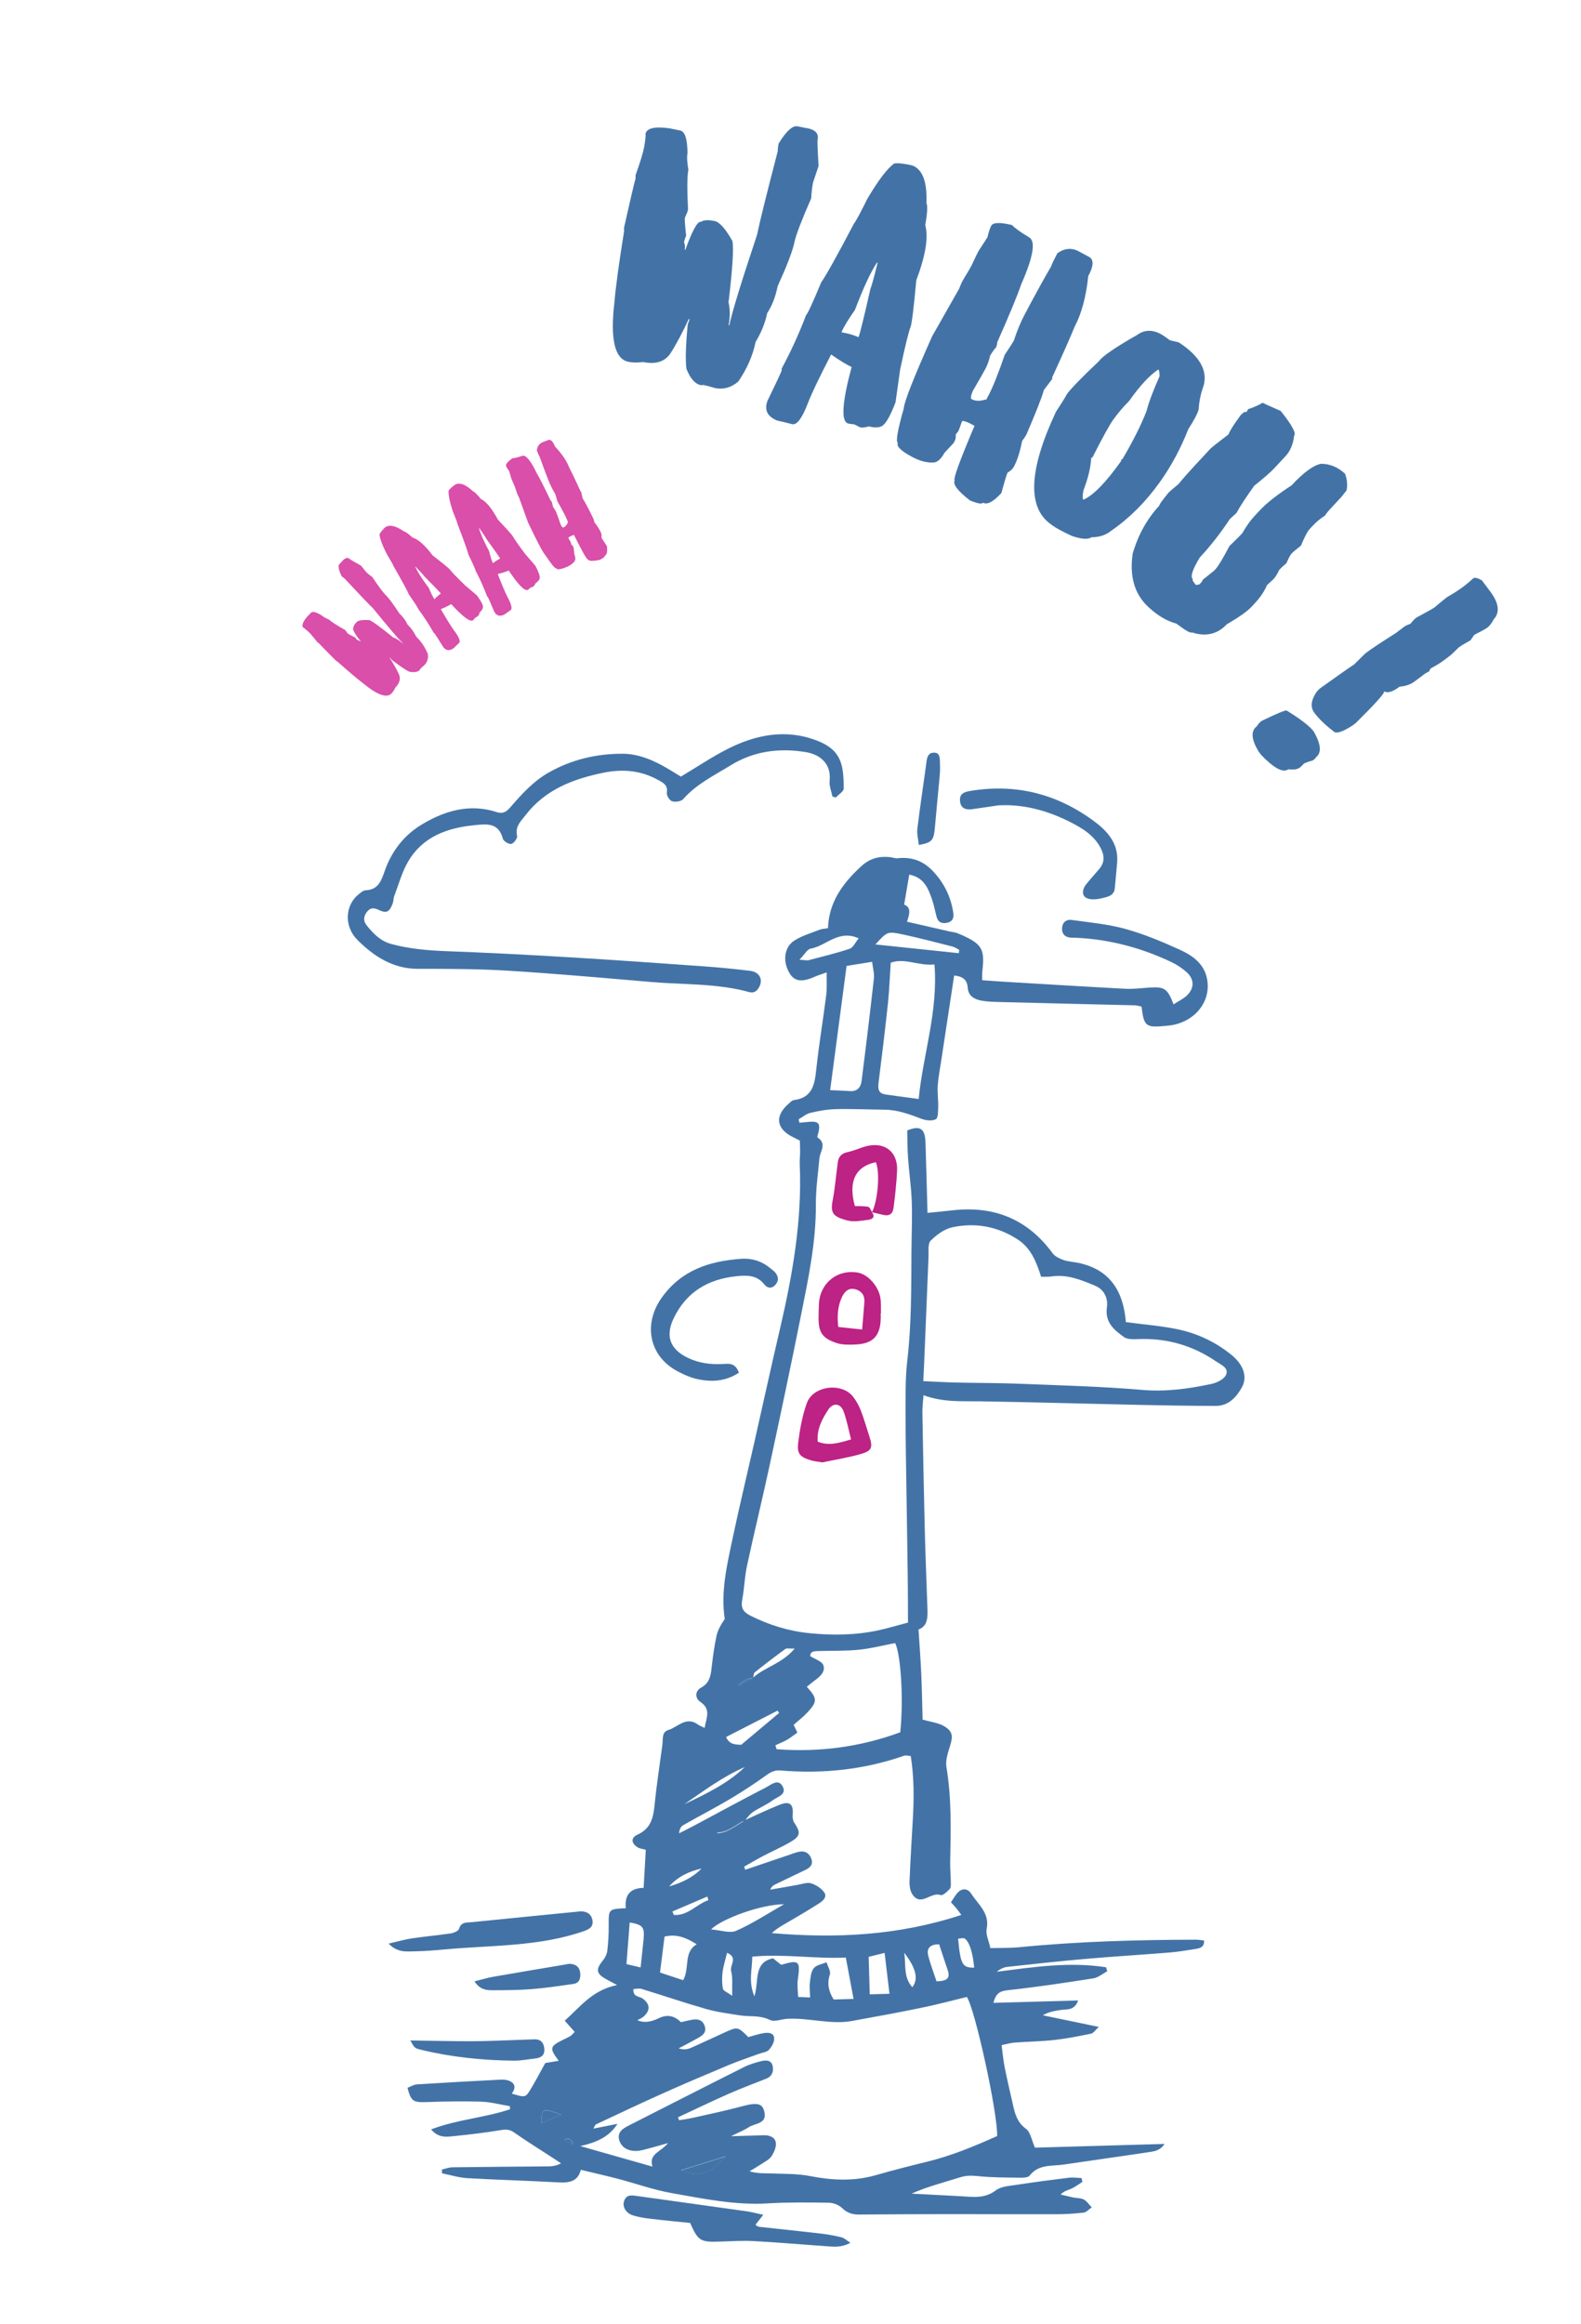 <svg width="324" height="476" viewBox="0 0 324 476" fill="none" xmlns="http://www.w3.org/2000/svg">
<g clip-path="url(#clip0_7660_249144)">
<path d="M165.429 26.25C167.097 26.592 167.814 27.355 167.559 28.569C167.49 28.912 167.558 30.702 167.754 33.971L167.716 34.112L166.624 37.363C166.413 38.367 166.313 39.436 166.242 40.617C164.251 45.177 163.091 48.2 162.802 49.626C162.433 51.438 161.271 54.426 159.363 58.635C158.916 60.823 158.219 62.641 157.225 64.134C156.802 66.189 156.005 68.12 154.853 70.026C154.282 72.81 153.117 75.505 151.303 78.142C149.846 79.407 148.241 79.828 146.537 79.488C145.273 79.114 144.52 78.924 144.199 78.861L143.609 78.889C142.46 78.652 141.452 77.542 140.672 75.538C140.444 73.822 140.52 70.8 140.937 66.46C140.954 66.395 141.041 66.115 141.245 65.657L141.296 65.379L141.155 65.341C139.911 68.027 138.672 70.387 137.388 72.397C136.248 74.085 134.386 74.682 131.812 74.155C130.583 74.304 129.576 74.278 128.781 74.112C125.964 73.532 125.025 69.469 125.914 61.933C126.178 58.729 126.859 53.795 127.932 47.136C127.834 47.11 127.841 46.867 127.939 46.415C129.164 40.974 129.907 37.723 130.242 36.601L130.249 35.88C131.169 33.318 131.75 31.41 132.006 30.15C132.298 28.363 132.373 27.474 132.275 27.448C132.52 26.232 134.195 25.853 137.292 26.298L139.379 26.729C140.384 26.94 140.868 28.48 140.893 31.389C140.744 32.119 140.802 33.253 141.074 34.759C140.812 36.041 140.794 38.764 141.001 42.863L140.912 43.282C140.865 43.456 140.671 43.917 140.346 44.611C140.292 44.853 140.376 46.065 140.609 48.283L140.3 49.086L140.187 49.639C140.385 50.076 140.423 50.588 140.315 51.118L140.457 51.156C141.889 47.204 142.929 45.28 143.658 45.429C144.197 45.072 145.091 44.997 146.305 45.252L146.724 45.341C147.754 45.803 148.848 47.157 150.097 49.368C150.378 50.843 150.133 54.844 149.37 61.389L149.281 61.808C149.645 63.409 149.64 64.992 149.316 66.595L149.457 66.633C149.968 64.16 151.853 57.951 155.149 48.088C155.699 45.38 157.12 39.688 159.383 30.982C159.404 30.335 159.476 29.807 159.556 29.42C161.132 26.847 162.43 25.656 163.467 25.876L165.412 26.269L165.429 26.25Z" fill="#4373A6"/>
<path d="M189.877 41.624C190.116 42.212 190.044 43.697 189.618 46.112C190.3 48.614 189.671 52.396 187.782 57.403C187.26 63.091 186.862 66.271 186.622 66.906C186.191 68.038 185.462 70.978 184.458 75.767L183.539 82.328L183.501 82.469C182.468 85.152 181.584 86.71 180.816 87.227C180.14 87.617 179.211 87.648 178.083 87.334C177.235 87.585 176.601 87.648 176.166 87.485L175.092 86.929C174.399 86.86 173.961 86.801 173.727 86.715C172.33 86.189 172.602 82.346 174.522 75.179C173.46 74.662 172.041 73.827 170.327 72.61C167.922 77.28 166.354 80.52 165.646 82.382C164.374 85.736 163.237 87.237 162.211 86.846C160.621 86.432 159.756 86.223 159.58 86.269L159.618 86.128C159.531 86.105 159.482 86.115 159.445 86.21C157.285 85.398 156.56 84.015 157.286 82.088C158.98 78.591 159.943 76.564 160.161 75.97C160.187 75.872 160.225 75.731 160.176 75.52C162.07 72.018 163.757 68.332 165.229 64.449C165.397 64.517 166.417 62.32 168.295 57.834C169.271 56.453 171.51 52.449 175.005 45.798C175.427 45.27 176.337 43.567 177.779 40.667C179.977 36.943 181.792 34.562 183.219 33.499C183.956 33.359 185.194 33.481 186.94 33.879C189.068 34.682 190.035 37.249 189.855 41.618L189.877 41.624ZM179.704 53.794C178.356 55.868 176.873 59.096 175.21 63.475C173.719 65.605 172.811 67.122 172.457 68.052L172.599 68.09C173.489 68.247 174.289 68.438 174.956 68.687L175.952 69.059L175.978 68.961C176.238 68.296 177.043 65.074 178.345 59.303C178.679 58.402 179.18 56.578 179.843 53.842L179.702 53.804L179.704 53.794Z" fill="#4373A6"/>
<path d="M223.189 52.624C224.187 53.16 224.141 54.465 223.021 56.554C222.576 60.782 221.653 64.229 220.268 66.83C219.197 69.434 217.636 72.955 215.59 77.372C215.682 77.42 215.664 77.532 215.588 77.686L213.942 79.868C213.401 81.716 212.187 84.724 210.387 88.915L210.32 89.037C210.134 89.384 209.85 89.832 209.457 90.344C209.034 92.574 208.47 94.288 207.788 95.573C207.534 96.041 207.106 96.463 206.478 96.807C206.331 97.094 205.904 98.472 205.223 100.97C203.57 102.788 202.333 103.448 201.426 102.96C201.24 103.306 200.36 103.152 198.774 102.506C196.275 100.566 195.23 99.202 195.65 98.417C195.274 98.211 196.637 94.474 199.711 87.22L198.834 86.752C197.845 86.266 197.277 86.125 197.132 86.319C196.767 87.376 196.529 88.046 196.382 88.333C196.056 88.724 195.888 88.958 195.86 89.021C195.889 89.564 195.839 89.971 195.701 90.225L195.438 90.726L193.539 92.769C192.836 94.085 192.042 94.746 191.192 94.74C189.872 94.794 188.473 94.407 186.973 93.609L186.851 93.542C184.6 92.332 183.651 91.39 184.004 90.727C183.536 90.474 183.944 88.124 185.213 83.65C185.298 82.286 187.243 77.376 191.021 68.889L196.559 59.137C196.848 58.364 197.101 57.814 197.306 57.438C198.255 55.897 198.852 54.845 199.106 54.377C199.834 52.788 200.317 51.811 200.523 51.435C201.63 49.738 202.261 48.777 202.377 48.563C202.61 47.518 202.866 46.736 203.139 46.238C203.512 45.545 204.943 45.509 207.396 46.097C207.954 46.712 209.12 47.538 210.885 48.605C212.293 49.355 211.777 52.585 209.29 58.213C208.545 60.426 206.894 64.412 204.328 70.205C204.42 70.253 204.336 70.569 204.104 71.217C203.964 71.261 203.55 71.803 202.913 72.833C202.68 73.878 202.365 74.749 202.012 75.412C201.631 76.138 200.764 77.677 199.344 80.106C198.949 81.06 198.887 81.638 199.112 81.757C199.897 82.177 200.847 82.198 201.97 81.835L202.092 81.902L202.56 81.025C203.419 79.426 204.537 76.648 205.906 72.668C206.946 71.093 207.574 70.142 207.76 69.796C208.465 67.642 209.221 65.864 210 64.394L211.266 62.017C212.456 59.795 213.822 57.306 215.406 54.572C215.615 53.963 216.054 53.067 216.688 51.873C218.131 50.838 219.614 50.699 221.08 51.488L223.21 52.63L223.189 52.624Z" fill="#4373A6"/>
<path d="M242.384 70.682C246.334 73.512 247.685 76.519 246.43 79.68C246.02 80.864 245.744 82.282 245.626 83.987C245.369 84.769 244.706 86.071 243.528 87.9C241.968 91.853 240.028 95.482 237.698 98.739C234.829 102.749 231.567 106.048 227.845 108.629C226.68 109.587 225.309 110.047 223.704 110.036C222.999 110.535 221.657 110.455 219.691 109.789C217.824 108.927 216.53 108.231 215.777 107.691L215.318 107.358C210.496 103.91 210.825 96.247 216.379 84.39C217.574 82.542 218.34 81.337 218.622 80.76C219.405 79.665 221.601 77.386 225.223 73.962C225.966 72.926 228.591 71.135 233.074 68.583C234.777 67.361 236.686 67.5 238.732 68.957L239.768 69.701C240.932 69.966 241.569 70.114 241.688 70.192L242.381 70.693L242.384 70.682ZM231.455 82.066C230.21 83.317 229.104 84.618 228.134 85.978C227.409 86.984 226.018 89.479 223.99 93.481L223.822 93.716C223.764 93.805 223.714 93.815 223.628 93.745C223.529 95.724 222.998 97.924 222.078 100.312C221.843 101.321 221.794 101.984 222.009 102.356C224.005 101.516 226.589 98.874 229.744 94.452L229.793 94.138C229.852 94.049 229.901 94.039 229.988 94.109C232.211 90.334 233.848 87.055 234.955 84.228C235.397 82.446 236.297 80.088 237.631 77.066C237.64 76.38 237.574 75.931 237.398 75.674C235.695 76.768 233.707 78.881 231.444 82.063L231.455 82.066Z" fill="#4373A6"/>
<path d="M262.514 84.246C264.774 87.078 265.688 88.756 265.202 89.267C265.012 90.976 264.436 92.383 263.441 93.445L261.119 95.935C260.415 96.691 259.057 97.888 257.028 99.501C255.324 101.9 254.114 103.72 253.406 105.058C253.386 105.087 252.92 105.522 252.044 106.313C250.091 109.251 248.054 111.852 245.896 114.164C244.374 116.624 243.901 118.129 244.452 118.638C244.305 118.797 244.525 119.193 245.102 119.826L245.8 119.698L246.092 119.392C246.306 119.158 246.424 118.98 246.468 118.77L248.816 116.882L249.108 116.575C249.684 115.949 250.633 114.362 251.948 111.847C253.311 110.545 254.158 109.688 254.57 109.239C255.423 107.754 256.259 106.591 257.06 105.734L258.125 104.585C259.549 103.055 261.721 101.341 264.67 99.428C267.14 96.779 269.144 95.3 270.742 94.994C272.579 95.008 274.212 95.702 275.64 97.029C276.079 98.172 276.169 99.315 275.962 100.437L274.901 101.784L272.479 104.387C272.215 104.678 271.872 105.087 271.519 105.622C270.58 106.209 269.708 106.943 268.887 107.83L268.311 108.457C267.95 108.85 267.383 109.922 266.618 111.733L266.52 111.835C265.668 112.493 265.026 113.02 264.664 113.412C264.45 113.646 264.093 114.285 263.629 115.361C262.998 115.891 262.532 116.326 262.17 116.718C261.818 117.51 261.394 118.177 260.936 118.672L259.671 119.825C259.12 121.099 258.299 122.336 257.186 123.53L256.513 124.259C255.615 125.219 253.932 126.411 251.422 127.86C249.509 129.911 247.096 130.477 244.25 129.528C244.036 129.762 242.981 129.176 241.072 127.732C239.122 127.221 237.224 126.084 235.328 124.328C232.492 121.692 231.442 118.042 232.129 113.389C233.245 109.528 235.089 106.257 237.598 103.549C237.496 103.452 238.097 102.599 239.419 100.972C239.73 100.636 240.44 100.033 241.47 99.19C242.674 97.741 243.787 96.501 244.755 95.455L248.045 91.919C248.31 91.629 249.56 90.659 251.76 88.975C251.964 88.342 252.795 87.026 254.228 85.068L254.326 84.966C254.815 84.444 255.179 84.262 255.414 84.43L255.79 83.808C256.979 83.415 257.969 82.981 258.753 82.492C258.829 82.559 260.053 83.12 262.431 84.165L262.533 84.263L262.514 84.246Z" fill="#4373A6"/>
<path d="M269.654 155.123C269.712 155.209 269.507 155.41 269.056 155.744C267.966 156.07 267.381 156.297 267.237 156.399C266.757 156.888 266.504 157.135 266.418 157.193C265.879 157.597 265.08 157.709 264.033 157.568C262.982 158.359 261.117 157.404 258.465 154.643L257.872 153.854C256.423 151.391 256.303 149.704 257.587 148.743C257.823 148.34 258.129 147.979 258.553 147.661C261.845 146.073 263.564 145.356 263.719 145.561C266.611 147.338 268.431 148.77 269.205 149.793C270.729 152.416 270.887 154.218 269.665 155.126L269.654 155.123ZM305.407 121.171C307.178 123.522 307.411 125.437 306.122 126.852C305.68 127.677 305.242 128.224 304.877 128.5L304.761 128.585C304.453 128.818 303.566 129.302 302.123 130.034L301.358 131.147C300.234 131.778 299.403 132.266 298.922 132.627C298.119 133.449 297.475 134.069 296.936 134.472L295.799 135.322C295.144 135.81 294.283 136.326 293.247 136.887C292.982 137.178 292.897 137.365 292.967 137.453L292.09 137.941L289.93 139.565C289.111 140.185 288.095 140.542 286.831 140.646C285.415 141.712 284.353 142.022 283.647 141.611C283.864 141.891 281.932 144.054 277.855 148.09L277.17 148.605C275.024 150 273.702 150.368 273.256 149.771C271.581 148.495 270.267 147.222 269.333 145.969C268.499 144.86 268.655 143.41 269.842 141.677L270.439 141.056C273.822 138.652 276.188 136.955 277.53 136.079L279.769 133.859C281.041 132.894 283.124 131.517 286.041 129.677L287.853 128.309C288.055 128.165 288.451 127.991 289.047 127.766C289.485 127.219 289.866 126.797 290.245 126.514C292.491 125.309 293.74 124.606 293.992 124.406C295.319 123.281 296.18 122.591 296.517 122.332C297.872 121.541 298.923 120.879 299.637 120.347L300.206 119.917C300.63 119.599 301.231 119.096 301.944 118.436C302.25 118.25 302.843 118.386 303.7 118.884L305.399 121.157L305.407 121.171Z" fill="#4373A6"/>
<path d="M70.241 114.811C70.81 114.222 71.305 114.128 71.732 114.545C71.853 114.661 72.598 115.095 73.977 115.858L74.025 115.91L75.063 117.192C75.417 117.537 75.825 117.853 76.287 118.187C77.625 120.172 78.554 121.423 79.059 121.908C79.7 122.525 80.614 123.768 81.832 125.629C82.605 126.375 83.164 127.127 83.514 127.916C84.24 128.617 84.819 129.439 85.296 130.399C86.279 131.349 87.074 132.517 87.677 133.934C87.815 134.853 87.572 135.613 86.995 136.218C86.517 136.635 86.245 136.891 86.137 137.006L85.996 137.253C85.603 137.658 84.893 137.782 83.877 137.582C83.122 137.231 81.913 136.421 80.258 135.132C80.236 135.108 80.144 135.001 80.011 134.8L79.912 134.708L79.86 134.755C80.63 135.953 81.269 137.065 81.754 138.106C82.146 139.004 81.908 139.914 81.03 140.824C80.774 141.362 80.504 141.764 80.231 142.044C79.269 143.039 77.376 142.372 74.544 140.068C73.311 139.134 71.482 137.585 69.054 135.431C69.018 135.464 68.921 135.399 68.762 135.242C66.868 133.341 65.739 132.201 65.37 131.775L65.079 131.587C64.275 130.552 63.65 129.824 63.204 129.395C62.554 128.816 62.212 128.556 62.176 128.589C61.745 128.176 62.023 127.398 63.003 126.254L63.716 125.517C64.061 125.164 64.812 125.364 66 126.104C66.258 126.353 66.733 126.622 67.415 126.9C67.869 127.337 68.97 128.047 70.689 129.02L70.836 129.164C70.894 129.228 71.032 129.426 71.23 129.737C71.314 129.821 71.828 130.1 72.789 130.577L73.036 130.91L73.231 131.098C73.46 131.131 73.677 131.247 73.865 131.428L73.917 131.38C72.681 129.779 72.168 128.86 72.416 128.602C72.41 128.291 72.61 127.909 73.027 127.482L73.171 127.334C73.625 127.035 74.457 126.94 75.677 127.003C76.349 127.269 77.911 128.401 80.373 130.398L80.52 130.543C81.264 130.808 81.906 131.218 82.474 131.764L82.526 131.716C81.653 130.87 79.617 128.503 76.46 124.62C75.502 123.698 73.556 121.653 70.603 118.488C70.346 118.313 70.15 118.147 70.014 118.015C69.375 116.711 69.226 115.877 69.582 115.512L70.244 114.823L70.241 114.811Z" fill="#D94FAA"/>
<path d="M82.791 108.846C83.092 108.901 83.677 109.313 84.548 110.108C85.74 110.477 87.115 111.708 88.661 113.767C90.837 115.446 92.027 116.428 92.223 116.689C92.571 117.156 93.577 118.211 95.264 119.854L97.692 121.919L97.74 121.971C98.563 123.083 98.968 123.844 98.98 124.289C98.964 124.664 98.737 125.05 98.319 125.427C98.202 125.836 98.064 126.11 97.885 126.244L97.382 126.538C97.176 126.801 97.038 126.964 96.944 127.037C96.369 127.469 94.878 126.367 92.462 123.738C91.978 124.036 91.273 124.398 90.337 124.78C91.613 126.962 92.525 128.434 93.099 129.202C94.133 130.584 94.45 131.433 94.027 131.749C93.448 132.288 93.14 132.585 93.114 132.669L93.066 132.617C93.034 132.646 93.025 132.669 93.054 132.708C92.167 133.376 91.419 133.314 90.823 132.522C89.84 130.932 89.265 130.018 89.079 129.776C89.046 129.741 88.999 129.689 88.9 129.654C87.966 127.981 86.904 126.345 85.706 124.746C85.778 124.695 85.148 123.714 83.81 121.794C83.501 121.041 82.451 119.099 80.651 115.964C80.545 115.656 80.089 114.847 79.282 113.514C78.337 111.66 77.838 110.309 77.774 109.455C77.907 109.119 78.276 108.648 78.888 108.041C79.763 107.384 81.055 107.653 82.784 108.853L82.791 108.846ZM85.112 116.117C85.606 117.2 86.535 118.635 87.885 120.44C88.366 121.595 88.748 122.355 89.035 122.739L89.087 122.691C89.38 122.37 89.664 122.095 89.937 121.888L90.345 121.579L90.312 121.543C90.109 121.266 89.007 120.108 86.999 118.091C86.719 117.722 86.108 117.049 85.167 116.073L85.115 116.121L85.112 116.117Z" fill="#D94FAA"/>
<path d="M96.984 100.669C97.272 100.77 97.787 101.266 98.526 102.186C99.647 102.733 100.817 104.161 102.029 106.432C103.922 108.425 104.947 109.578 105.101 109.866C105.373 110.381 106.206 111.577 107.621 113.46L109.704 115.873L109.743 115.931C110.386 117.156 110.669 117.97 110.613 118.412C110.54 118.78 110.256 119.126 109.785 119.435C109.607 119.822 109.428 120.071 109.232 120.177L108.689 120.389C108.445 120.618 108.284 120.758 108.179 120.815C107.546 121.154 106.241 119.837 104.257 116.869C103.733 117.089 102.98 117.338 101.996 117.572C102.924 119.924 103.599 121.518 104.048 122.365C104.858 123.889 105.041 124.777 104.574 125.024C103.92 125.468 103.57 125.715 103.531 125.793L103.492 125.735C103.456 125.759 103.444 125.78 103.466 125.823C102.488 126.348 101.757 126.171 101.29 125.297C100.562 123.575 100.134 122.584 99.988 122.317C99.961 122.276 99.922 122.218 99.83 122.168C99.163 120.372 98.365 118.593 97.426 116.828C97.504 116.789 97.033 115.723 96.005 113.621C95.815 112.829 95.076 110.749 93.777 107.375C93.72 107.055 93.393 106.185 92.8 104.744C92.15 102.767 91.864 101.355 91.932 100.502C92.115 100.191 92.552 99.781 93.25 99.276C94.215 98.76 95.451 99.225 96.975 100.675L96.984 100.669ZM98.161 108.21C98.484 109.356 99.182 110.917 100.24 112.908C100.537 114.123 100.798 114.932 101.023 115.356L101.081 115.316C101.421 115.044 101.743 114.815 102.045 114.653L102.495 114.41L102.468 114.369C102.31 114.065 101.399 112.751 99.724 110.45C99.504 110.043 99.003 109.284 98.223 108.176L98.164 108.215L98.161 108.21Z" fill="#D94FAA"/>
<path d="M112.331 90.141C112.839 89.944 113.301 90.369 113.714 91.432C115.119 92.919 116.09 94.336 116.606 95.656C117.222 96.863 118.02 98.536 118.993 100.667C119.04 100.648 119.075 100.69 119.107 100.766L119.389 102.05C119.895 102.827 120.613 104.212 121.582 106.182L121.605 106.245C121.673 106.422 121.748 106.666 121.812 106.97C122.494 107.822 122.944 108.565 123.2 109.217C123.292 109.456 123.312 109.745 123.241 110.082C123.3 110.226 123.669 110.813 124.369 111.844C124.515 113.017 124.369 113.676 123.907 113.854C123.975 114.031 123.643 114.304 122.91 114.681C121.419 114.987 120.593 114.941 120.438 114.542C120.245 114.615 119.306 112.947 117.619 109.552L117.173 109.726C116.686 109.935 116.457 110.099 116.482 110.213C116.754 110.676 116.924 110.973 116.983 111.117C117.024 111.358 117.057 111.493 117.071 111.523C117.279 111.683 117.411 111.828 117.461 111.958L117.562 112.211L117.713 113.545C117.974 114.214 117.967 114.711 117.699 115.019C117.305 115.519 116.726 115.909 115.964 116.207L115.902 116.23C114.755 116.674 114.114 116.726 113.982 116.389C113.742 116.481 113.012 115.596 111.774 113.732C111.303 113.273 110.118 111.025 108.2 106.987L106.371 101.91C106.179 101.562 106.057 101.298 105.984 101.105C105.719 100.275 105.521 99.728 105.429 99.489C105.077 98.725 104.871 98.242 104.798 98.049C104.525 97.114 104.371 96.582 104.33 96.473C104.021 96.061 103.815 95.722 103.719 95.466C103.582 95.113 104.018 94.579 105 93.867C105.4 93.856 106.067 93.688 107.009 93.377C107.724 93.098 108.743 94.298 110.02 96.969C110.596 97.934 111.535 99.786 112.848 102.537C112.894 102.519 112.983 102.648 113.148 102.936C113.12 103.001 113.188 103.322 113.365 103.877C113.674 104.289 113.893 104.677 114.025 105.014C114.171 105.38 114.462 106.179 114.905 107.458C115.13 107.902 115.321 108.105 115.435 108.06C115.834 107.905 116.14 107.565 116.359 107.041L116.421 107.017L116.248 106.572C115.932 105.757 115.267 104.479 114.242 102.732C113.992 101.859 113.841 101.332 113.773 101.155C113.207 100.223 112.794 99.39 112.501 98.645L112.029 97.438C111.59 96.308 111.108 95.029 110.605 93.594C110.448 93.327 110.258 92.886 110.021 92.281C110.094 91.429 110.508 90.844 111.255 90.555L112.34 90.135L112.331 90.141Z" fill="#D94FAA"/>
<path d="M204.618 164.959C202.846 165.225 201.075 165.492 199.296 165.74C197.766 165.956 196.893 165.446 196.75 164.18C196.58 162.683 197.404 162.244 198.791 162.017C208.065 160.453 216.463 162.563 223.99 168.041C226.844 170.122 229.285 172.687 228.935 176.704C228.782 178.456 228.636 180.225 228.453 181.979C228.299 183.51 226.927 183.7 225.893 183.965C224.846 184.226 223.471 184.385 222.613 183.911C221.609 183.363 221.831 182.066 222.588 181.129C223.456 180.061 224.378 179.043 225.266 177.997C226.462 176.587 226.349 175.171 225.503 173.596C224.181 171.109 221.874 169.688 219.575 168.506C214.926 166.121 209.963 164.673 204.618 164.959Z" fill="#4373A6"/>
<path d="M188.298 173.06C188.185 171.939 187.864 170.823 187.995 169.755C188.557 165.13 189.269 160.536 189.887 155.918C190.018 154.998 190.276 154.202 191.336 154.168C192.549 154.12 192.588 155.094 192.622 155.933C192.658 156.876 192.672 157.84 192.587 158.793C192.278 162.266 191.913 165.731 191.621 169.197C191.373 172.149 191.094 172.553 188.306 173.077L188.298 173.06Z" fill="#4373A6"/>
<path d="M152.474 372.898C154.895 371.815 157.268 370.668 159.722 369.686C161.849 368.825 162.638 369.508 162.447 371.76C162.404 372.274 162.489 372.912 162.764 373.331C164.126 375.348 164.065 376.09 161.957 377.313C160.135 378.37 158.174 379.224 156.309 380.205C155.021 380.885 153.764 381.636 152.491 382.352C152.57 382.561 152.649 382.769 152.728 382.977C155.625 381.995 158.509 381.008 161.401 380.039C162.201 379.768 162.978 379.445 163.794 379.284C164.991 379.053 165.859 379.576 166.277 380.745C166.682 381.909 166.012 382.555 165.084 382.996C162.996 384.021 160.885 384.992 158.796 386.016C158.43 386.194 158.108 386.449 157.834 387.062C159.687 386.739 161.544 386.404 163.397 386.082C164.33 385.923 165.364 385.51 166.208 385.758C167.21 386.055 168.288 386.75 168.887 387.578C169.602 388.556 168.609 389.383 167.834 389.885C165.7 391.245 163.51 392.524 161.321 393.802C160.261 394.426 159.161 395.005 158.179 395.954C171.286 397.083 184.16 396.468 197.005 392.231C196.595 391.67 196.335 391.286 196.035 390.93C195.706 390.534 195.355 390.158 194.882 389.645C195.319 388.994 195.671 388.368 196.123 387.826C197.106 386.656 198.318 386.756 199.054 387.904C200.462 390.102 202.858 391.853 202.203 395.085C201.973 396.216 202.643 397.53 202.96 399.027C205.001 398.971 206.983 399.025 208.928 398.842C220.955 397.654 233.018 397.335 245.1 397.303C245.616 397.303 246.147 397.411 246.742 397.472C246.853 398.857 245.857 399.064 244.959 399.208C243.178 399.499 241.396 399.791 239.615 399.936C233.916 400.405 228.2 400.734 222.504 401.234C217.131 401.7 211.768 402.289 206.405 402.877C205.65 402.959 204.939 403.339 204.266 403.881C211.759 402.904 219.19 401.784 226.667 402.953C226.751 403.222 226.83 403.504 226.914 403.774C225.961 404.278 225.057 405.067 224.051 405.226C218.218 406.143 212.358 407.019 206.489 407.656C204.796 407.836 204.052 408.409 203.586 410.242C209.397 410.083 214.991 409.912 220.949 409.752C220.194 411.868 218.689 411.504 217.451 411.688C216.214 411.873 214.976 412.057 213.698 412.786C217.357 413.552 221.02 414.305 225.185 415.17C224.42 415.867 224.07 416.45 223.618 416.55C221.13 417.061 218.647 417.559 216.133 417.839C213.401 418.15 210.638 418.169 207.885 418.383C207.08 418.445 206.289 418.69 205.263 418.899C205.483 420.564 205.607 422.028 205.893 423.454C206.439 426.148 207.065 428.83 207.678 431.506C208.084 433.259 208.591 434.833 210.26 436.043C211.183 436.721 211.414 438.36 212.097 439.9C220.535 439.654 229.429 439.413 238.646 439.138C237.702 440.618 236.372 440.663 235.221 440.852C229.465 441.726 223.7 442.508 217.949 443.369C215.522 443.727 212.84 443.247 211.007 445.626C210.707 446.008 209.815 446.065 209.2 446.056C206.241 446.011 203.283 446.04 200.344 445.723C199.042 445.587 197.949 445.593 196.699 445.994C193.426 447.032 190.074 447.862 186.812 449.318C190.132 449.492 193.452 449.666 196.772 449.84C199.283 449.972 201.742 450.422 204.086 448.644C205.165 447.822 206.879 447.739 208.34 447.511C211.906 446.958 215.474 446.509 219.042 446.06C219.894 445.957 220.766 446.098 221.64 446.123C221.699 446.382 221.77 446.646 221.829 446.905C221.082 447.374 220.374 447.932 219.581 448.294C218.877 448.617 218.094 448.733 217.361 449.501C218.225 449.698 219.092 449.926 219.949 450.106C220.668 450.26 221.505 450.195 222.11 450.525C222.753 450.87 223.207 451.582 223.738 452.133C223.174 452.512 222.644 453.141 222.042 453.21C220.156 453.431 218.242 453.537 216.338 453.544C209.243 453.56 202.157 453.52 195.055 453.518C188.702 453.52 182.353 453.553 175.998 453.598C174.666 453.613 173.611 453.266 172.588 452.283C171.919 451.633 170.782 451.194 169.829 451.183C165.714 451.119 161.581 451.063 157.473 451.311C150.715 451.741 144.178 450.358 137.624 449.204C133.907 448.547 130.301 447.242 126.632 446.28C124.189 445.645 121.715 445.086 119.025 444.441C118.45 446.806 116.679 447.146 114.475 447.019C108.234 446.667 101.991 446.507 95.769 446.148C94.027 446.043 92.311 445.506 90.579 445.155C90.577 444.903 90.561 444.646 90.564 444.382C91.275 444.224 91.994 443.935 92.706 443.924C99.167 443.833 105.621 443.798 112.085 443.737C113 443.733 113.918 443.687 114.974 443.106C114.428 442.74 113.893 442.38 113.341 442.027C110.696 440.309 108.013 438.65 105.421 436.835C104.558 436.226 103.841 436.102 102.812 436.281C99.582 436.806 96.324 437.217 93.058 437.536C91.558 437.675 89.896 437.999 88.346 436.158C93.746 434.11 99.345 433.779 104.518 432.039C104.513 431.83 104.495 431.617 104.49 431.408C102.54 431.088 100.602 430.551 98.655 430.482C94.959 430.364 91.248 430.432 87.542 430.561C84.675 430.656 84.253 430.458 83.505 427.64C84.13 427.402 84.783 426.985 85.449 426.941C91.15 426.576 96.861 426.259 102.575 425.973C103.193 425.939 103.879 425.992 104.429 426.24C105.692 426.803 105.66 427.807 104.886 428.825C107.66 429.666 107.693 429.694 108.84 427.778C109.815 426.148 110.692 424.464 111.743 422.568C112.518 422.435 113.494 422.279 114.505 422.108C112.548 419.514 112.634 419.151 115.508 417.747C115.98 417.522 116.465 417.303 116.915 417.026C117.172 416.863 117.37 416.588 117.778 416.191C117.201 415.533 116.605 414.883 115.73 413.9C118.902 411.082 121.397 407.596 126.467 406.597C125.297 405.983 124.847 405.744 124.389 405.488C122.136 404.265 122.005 403.447 123.62 401.467C124.049 400.946 124.386 400.21 124.459 399.547C124.656 397.871 124.758 396.173 124.739 394.485C124.722 391.015 124.674 391.025 128.248 390.858C127.999 388.416 128.902 386.742 131.901 386.685C132.046 384.031 132.186 381.537 132.343 378.887C131.682 378.698 131.151 378.663 130.731 378.422C129.373 377.615 129.206 376.443 130.609 375.808C133.249 374.621 133.854 372.548 134.111 369.983C134.536 365.775 135.177 361.579 135.745 357.384C135.891 356.278 135.562 354.776 136.952 354.358C138.906 353.781 140.596 351.463 143.018 353.224C143.338 353.455 143.738 353.6 144.404 353.924C144.722 351.87 145.829 350.13 143.478 348.559C142.514 347.909 142.292 346.435 143.707 345.658C145.216 344.83 145.606 343.556 145.787 341.992C146.047 339.679 146.349 337.367 146.832 335.084C147.098 333.863 147.775 332.719 148.524 331.617C147.664 326.012 148.996 320.53 150.144 315.063C151.523 308.538 153.089 302.059 154.557 295.569C156.313 287.839 157.993 280.078 159.805 272.355C162.414 261.192 164.398 249.971 163.893 238.45C163.859 237.612 163.965 236.755 163.974 235.918C163.981 235.199 163.932 234.472 163.916 233.625C163.461 233.4 162.998 233.156 162.53 232.925C159.051 231.229 158.71 228.572 161.648 226.045C161.963 225.772 162.311 225.38 162.669 225.332C166.543 224.857 166.959 222.075 167.292 218.95C167.83 213.904 168.679 208.892 169.317 203.855C169.499 202.439 169.388 200.98 169.414 199.177C168.294 199.585 167.615 199.772 166.97 200.06C164.294 201.263 162.764 201.036 161.733 199.224C160.393 196.892 160.69 194.004 162.771 192.667C164.338 191.656 166.216 191.122 167.964 190.434C168.434 190.253 168.973 190.232 169.682 190.117C169.864 184.707 172.781 180.829 176.557 177.382C178.251 175.832 180.18 175.319 182.394 175.568C182.915 175.629 183.449 175.841 183.955 175.793C186.779 175.474 189.171 176.31 191.133 178.375C193.472 180.825 194.896 183.722 195.375 187.067C195.51 188.02 195.186 188.76 194.179 188.993C193.137 189.24 192.276 189 191.949 187.823C191.612 186.598 191.395 185.333 190.974 184.133C190.191 181.92 189.343 179.724 186.333 179.143C185.991 181.144 185.663 183.077 185.297 185.289C186.858 185.882 186.333 187.382 185.875 188.791C188.926 189.492 191.789 190.147 194.651 190.802C195.165 190.919 195.714 190.946 196.197 191.139C201.398 193.286 201.813 194.35 201.327 198.858C201.267 199.38 201.293 199.906 201.273 200.768C202.732 200.878 204.161 200.991 205.6 201.078C213.948 201.577 222.291 202.088 230.647 202.531C232.324 202.611 234.025 202.375 235.717 202.269C238.645 202.095 239.297 202.531 240.5 205.723C241.478 205.081 242.524 204.6 243.296 203.846C244.8 202.367 244.749 200.535 243.175 199.126C242.238 198.295 241.144 197.564 240.013 197.039C233.927 194.156 227.522 192.442 220.766 192.092C220.346 192.072 219.917 192.077 219.497 192.057C218.381 192.01 217.669 191.432 217.647 190.303C217.638 189.032 218.403 188.261 219.659 188.437C223.314 188.952 227.046 189.275 230.588 190.26C234.438 191.323 238.189 192.893 241.83 194.551C244.648 195.837 247.126 197.68 247.475 201.238C247.873 205.229 245.083 208.862 240.684 209.879C240.069 210.017 239.424 210.084 238.796 210.143C234.803 210.511 234.429 210.23 233.939 206.173C233.515 206.092 233.017 205.938 232.523 205.918C223.314 205.695 214.099 205.484 204.882 205.243C203.614 205.209 202.328 205.182 201.092 204.955C199.681 204.687 198.437 203.999 198.321 202.332C198.208 200.621 197.226 199.979 195.54 199.808C194.664 205.59 193.788 211.298 192.925 217.012C192.657 218.792 192.308 220.554 192.175 222.328C192.07 223.775 192.305 225.254 192.269 226.714C192.239 227.601 192.266 229.012 191.788 229.249C191.011 229.646 189.753 229.513 188.87 229.176C186.401 228.235 183.965 227.323 181.278 227.298C177.946 227.266 174.608 227.1 171.273 227.185C169.532 227.228 167.771 227.542 166.078 227.944C165.217 228.145 164.463 228.817 163.665 229.266C163.721 229.494 163.772 229.736 163.828 229.965C164.53 229.905 165.224 229.828 165.938 229.774C167.714 229.642 168.137 230.135 167.74 231.907C167.649 232.284 167.426 232.917 167.543 232.993C169.524 234.27 168.074 235.799 167.931 237.231C167.637 240.371 167.185 243.536 167.198 246.681C167.255 254.485 165.625 262.045 164.113 269.607C162.055 279.87 159.889 290.105 157.681 300.337C156.216 307.152 154.545 313.929 153.081 320.744C152.59 323.01 152.544 325.379 152.109 327.652C151.803 329.269 152.247 330.153 153.755 330.917C157.585 332.842 161.584 334.083 165.848 334.516C170.619 335.003 175.375 334.939 180.069 333.922C181.927 333.513 183.766 332.965 186.074 332.352C186.061 329.723 186.073 326.589 186.029 323.446C185.962 317.627 185.857 311.793 185.772 305.982C185.7 300.692 185.573 295.394 185.588 290.109C185.599 286.31 185.491 282.479 185.929 278.719C186.809 271.229 186.74 263.714 186.788 256.202C186.81 252.821 186.972 249.421 186.846 246.041C186.739 243.094 186.301 240.164 186.09 237.22C185.961 235.326 185.967 233.427 185.919 231.551C188.556 230.48 189.564 231.132 189.663 233.987C189.823 238.723 189.935 243.469 190.077 248.434C192.026 248.239 193.666 248.082 195.303 247.894C203.781 246.957 210.622 249.758 215.71 256.695C216.197 257.36 217.13 257.791 217.928 258.08C218.91 258.427 219.988 258.459 221.02 258.679C227.699 260.075 230.246 264.775 230.73 270.805C234.477 271.311 238.056 271.574 241.547 272.317C245.508 273.175 249.157 274.925 252.335 277.489C254.775 279.464 255.715 281.946 254.513 284.149C253.394 286.179 251.781 287.968 249.158 287.969C243.973 287.964 238.792 287.874 233.604 287.765C222.704 287.531 211.797 287.206 200.902 287.033C197.094 286.973 193.292 287.27 189.259 285.78C189.169 287.115 189.01 288.216 189.029 289.314C189.164 297.253 189.317 305.185 189.513 313.119C189.643 318.299 189.847 323.48 190.033 328.669C190.109 330.807 190.355 332.998 188.233 333.773C188.437 336.92 188.664 339.825 188.794 342.751C188.94 346.008 188.994 349.272 189.071 352.221C190.815 352.725 192.345 352.878 193.531 353.601C195.291 354.657 195.302 355.663 194.679 357.67C194.248 359.046 193.734 360.594 193.959 361.952C195.023 368.375 194.867 374.827 194.723 381.284C194.692 382.657 194.838 384.027 194.85 385.402C194.855 385.906 194.925 386.582 194.655 386.887C194.132 387.46 193.18 388.333 192.761 388.166C190.787 387.423 188.752 390.606 187.008 388.068C186.524 387.359 186.361 386.292 186.39 385.405C186.559 381.065 186.844 376.728 187.081 372.4C187.316 368.19 187.329 363.98 186.641 359.682C186.079 359.65 185.642 359.49 185.296 359.618C177.079 362.487 168.625 363.361 159.995 362.647C158.825 362.549 158.05 362.903 157.123 363.565C154.731 365.279 152.251 366.914 149.719 368.424C146.536 370.309 143.251 372.006 140.032 373.832C139.57 374.105 139.237 374.606 139.172 375.509C140.155 375.002 141.154 374.53 142.129 374.005C147.073 371.363 151.989 368.681 156.958 366.123C157.977 365.6 159.397 364.295 160.321 365.783C161.403 367.541 159.324 368.024 158.359 368.745C157.099 369.687 155.577 370.288 154.282 371.172C153.578 371.643 153.086 372.434 152.489 373.081C150.025 372.496 148.525 374.153 146.899 375.495C149.083 375.452 150.65 373.998 152.423 373.025L152.474 372.898ZM154.302 343.663C156.679 341.471 160.193 340.824 162.864 337.674C161.687 337.706 161.197 337.569 160.948 337.75C158.824 339.305 156.729 340.902 154.674 342.544C154.415 342.75 154.456 343.312 154.335 343.691C153.242 343.746 152.209 344.278 151.238 345.286C152.373 344.692 153.331 344.175 154.302 343.663ZM153.389 417.243C154.362 416.983 155.353 416.641 156.382 416.462C157.333 416.295 158.553 416.266 158.651 417.499C158.71 418.274 158.142 419.256 157.573 419.869C157.129 420.355 156.231 420.425 155.54 420.68C153.454 421.44 151.345 422.147 149.297 422.996C144.805 424.874 140.333 426.776 135.887 428.761C131.263 430.823 126.697 432.997 122.111 435.148C121.964 435.222 121.901 435.492 121.612 435.995C123.419 435.64 124.971 435.33 126.537 435.026C124.796 437.766 122.141 438.844 118.929 439.583C124.009 441.034 128.697 442.358 133.714 443.783C132.9 441.13 135.371 440.848 136.902 438.967C135.179 439.445 134.19 439.743 133.204 439.999C132.289 440.223 131.364 440.547 130.439 440.576C128.846 440.619 127.416 439.99 126.914 438.404C126.391 436.722 127.684 435.955 128.957 435.313C136.787 431.346 144.602 427.343 152.447 423.411C153.572 422.843 154.812 422.468 156.035 422.174C156.962 421.955 158.078 421.928 158.344 423.183C158.579 424.294 158.227 425.289 157.032 425.77C154.489 426.79 151.902 427.734 149.397 428.843C145.891 430.392 142.426 432.061 138.95 433.682C139.016 433.885 139.1 434.081 139.167 434.284C140.196 434.105 141.223 433.969 142.229 433.737C145.533 432.991 148.842 432.306 152.115 431.415C155.388 430.524 156.278 430.952 156.64 432.556C157.233 435.062 154.729 434.874 153.454 435.707C152.476 436.349 151.363 436.774 149.813 437.557C152.497 437.477 154.495 437.419 156.493 437.361C157.657 437.324 158.822 437.729 158.99 438.858C159.126 439.737 158.642 440.841 158.114 441.648C157.685 442.317 156.834 442.714 156.143 443.191C155.322 443.733 154.461 444.23 153.608 444.744C155.321 445.251 156.872 445.132 158.425 445.191C160.952 445.285 163.534 445.239 165.995 445.719C170.536 446.601 174.985 446.827 179.477 445.538C182.926 444.54 186.415 443.662 189.911 442.801C194.969 441.575 199.722 439.594 204.352 437.519C204.433 432.585 199.823 411.587 198.145 409.031C195.093 409.774 192.041 410.591 188.944 411.228C184.191 412.207 179.406 413.084 174.625 413.949C170.196 414.748 165.814 413.281 161.392 413.507C160.157 413.574 158.693 414.214 157.75 413.735C155.71 412.715 153.601 413.127 151.551 412.796C149.266 412.43 146.937 412.135 144.728 411.505C140.283 410.234 135.899 408.737 131.473 407.384C130.961 407.224 130.349 407.393 129.81 407.414C129.67 409.097 131.032 408.859 131.714 409.367C133.222 410.499 133.333 411.737 131.918 413.03C131.57 413.348 131.105 413.516 130.625 413.796C131.844 414.361 133.297 414.228 134.984 413.397C136.671 412.567 138.186 412.832 139.53 414.193C140.224 414.042 140.948 413.889 141.659 413.73C142.945 413.462 144.039 413.677 144.447 415.092C144.834 416.411 143.846 417.005 142.901 417.527C141.646 418.235 140.356 418.885 139.085 419.558C140.072 419.892 140.867 419.782 141.584 419.463C143.906 418.444 146.185 417.348 148.5 416.311C151.18 415.095 151.218 415.11 153.386 417.286L153.389 417.243ZM189.231 282.895C191.592 282.996 193.674 283.134 195.748 283.179C200.187 283.284 204.632 283.258 209.071 283.436C217.424 283.775 225.784 283.984 234.107 284.694C238.939 285.103 243.555 284.467 248.19 283.485C249.331 283.248 250.838 282.537 251.246 281.623C251.911 280.179 250.197 279.525 249.2 278.847C244.415 275.583 239.126 274.064 233.321 274.284C232.304 274.321 231.038 274.391 230.311 273.851C228.322 272.409 226.411 270.881 226.845 267.796C227.11 265.986 226.328 264.141 224.418 263.35C221.585 262.177 218.745 260.985 215.54 261.446C214.849 261.554 214.119 261.499 213.359 261.52C212.367 258.427 211.271 255.632 208.555 253.871C204.447 251.201 199.911 250.38 195.197 251.375C193.555 251.722 191.93 252.916 190.724 254.13C190.106 254.754 190.334 256.289 190.287 257.405C189.979 264.681 189.697 271.968 189.389 279.244C189.335 280.49 189.268 281.73 189.215 282.859L189.231 282.895ZM183.442 336.549C180.921 337.033 178.474 337.664 176.001 337.915C173.284 338.188 170.536 338.095 167.791 338.179C166.939 338.208 166.022 338.181 166.048 339.223C167.055 339.876 168.421 340.258 168.722 341.056C169.203 342.324 168.137 343.372 167.047 344.147C166.468 344.564 165.925 345.04 165.343 345.501C167.519 347.916 167.545 348.516 165.45 350.776C164.599 351.69 163.589 352.451 162.646 353.298C162.886 353.807 163.125 354.315 163.413 354.886C162.595 355.459 161.94 355.994 161.219 356.399C160.479 356.812 159.676 357.125 158.901 357.48C158.986 357.749 159.07 358.018 159.154 358.288C167.878 358.951 176.359 357.823 184.498 354.819C185.198 347.891 184.599 338.897 183.447 336.537L183.442 336.549ZM191.504 197.55C188.215 197.89 185.45 196.139 182.541 197.189C182.343 200.088 182.254 202.823 181.967 205.539C181.383 210.995 180.726 216.451 180.03 221.892C179.868 223.184 180.138 223.984 181.476 224.179C183.621 224.489 185.764 224.769 188.269 225.104C189.151 215.979 192.272 207.304 191.504 197.55ZM173.492 197.856C172.365 206.411 171.265 214.713 170.128 223.294C171.706 223.364 172.962 223.393 174.193 223.485C175.682 223.593 176.393 222.697 176.559 221.467C177.455 214.454 178.307 207.439 179.09 200.412C179.203 199.425 178.895 198.388 178.723 197.008C176.789 197.313 175.183 197.572 173.48 197.851L173.492 197.856ZM174.928 409.457C174.348 406.366 173.847 403.705 173.333 400.965C166.895 401.257 160.628 400.159 154.162 400.779C154.173 403.451 153.311 405.834 154.608 408.901C155.581 405.648 154.38 401.971 158.418 401.12C158.99 401.569 159.557 402.031 160.097 402.452C163.802 401.365 164.051 401.627 163.491 405.545C163.337 406.633 163.526 407.784 163.558 409.035C164.483 409.08 165.167 409.102 166.024 409.134C165.987 407.97 165.859 407.034 165.967 406.134C166.096 405.11 166.166 403.899 166.755 403.162C167.293 402.477 168.477 402.316 169.384 401.926C169.634 402.777 170.294 403.747 170.063 404.436C169.45 406.344 169.835 407.927 170.851 409.556L174.908 409.434L174.928 409.457ZM135.257 404.029C137.064 404.632 138.511 405.106 140.009 405.6C141.397 403.043 140.018 399.885 142.78 398.245C140.696 396.928 138.738 396.073 136.189 396.663C135.889 399.005 135.592 401.377 135.257 404.029ZM196.501 195.254C196.524 195.012 196.542 194.784 196.564 194.542C196.122 194.321 195.697 194.019 195.232 193.893C191.873 193.04 188.499 192.152 185.107 191.418C181.835 190.718 181.817 190.799 179.405 193.448C185.108 194.042 190.804 194.648 196.507 195.241L196.501 195.254ZM160.684 390.041C155.816 390.089 147.835 393.068 145.717 395.201C147.665 395.343 149.562 396.056 150.883 395.477C154.282 393.973 157.442 391.887 160.684 390.041ZM181.288 400.01C180.259 400.263 179.195 400.531 178.02 400.815C178.097 403.469 178.163 405.927 178.244 408.495L182.283 408.381C181.95 405.521 181.627 402.857 181.288 400.01ZM128.384 402.306C129.33 402.521 130.189 402.731 131.28 402.989C131.507 400.868 131.713 399.02 131.894 397.161C132.115 394.685 131.716 394.246 129.046 393.771C128.838 396.547 128.612 399.331 128.384 402.306ZM163.819 196.578C165.098 196.66 165.413 196.757 165.695 196.677C168.513 195.929 171.357 195.265 174.117 194.331C174.864 194.084 175.318 192.983 175.97 192.196C171.825 190.323 169.32 193.76 166.122 194.313C165.439 194.438 164.906 195.478 163.814 196.591L163.819 196.578ZM148.806 355.783C149.499 357.518 151.103 357.303 151.896 357.383C154.794 354.957 157.232 352.908 159.67 350.859C159.558 350.696 159.454 350.551 159.342 350.389C155.897 352.155 152.434 353.928 148.806 355.783ZM191.935 405.832C193.816 405.772 194.847 405.402 194.218 403.544C193.613 401.771 193.04 399.994 192.456 398.243C190.699 398.25 189.826 398.963 190.226 400.582C190.66 402.303 191.31 403.962 191.922 405.827L191.935 405.832ZM140.231 369.564C144.636 367.459 149.045 365.384 152.643 361.941C148.151 363.893 144.232 366.811 140.231 369.564ZM199.641 403.025C199.364 400.025 198.696 397.784 197.721 397.086C197.421 396.878 196.824 397.082 196.346 397.097C196.85 402.413 197.199 403.053 199.654 403.03L199.641 403.025ZM148.991 399.999C148.634 401.522 148.232 402.718 148.083 403.941C147.944 405.064 147.945 406.244 148.15 407.357C148.229 407.787 149.045 408.068 150.053 408.794C149.992 406.618 150.206 405.082 149.834 403.725C149.507 402.548 151.346 400.968 148.984 399.981L148.991 399.999ZM139.551 444.519C143.187 446.043 145.457 445.341 148.686 441.676C145.441 442.682 142.628 443.565 139.551 444.519ZM185.297 399.973C185.704 402.316 185.066 404.951 186.962 407.033C188.261 405.399 187.766 403.168 185.297 399.973ZM145.175 389.207C145.098 388.955 145.03 388.721 144.953 388.47C142.57 389.495 140.179 390.501 137.796 391.526C137.895 391.757 137.989 392.001 138.089 392.233C140.946 392.458 142.738 390.033 145.175 389.207ZM143.768 382.721C141.219 383.311 138.907 384.379 137.13 386.397C139.599 385.672 141.914 384.635 143.768 382.721ZM114.974 433.128C111.15 431.706 110.939 431.828 111.001 434.889C112.18 434.371 113.252 433.9 114.974 433.128ZM117.517 439.241C117.055 438.084 116.43 437.781 115.641 438.331C116.307 438.655 116.915 438.942 117.517 439.241Z" fill="#4373A6"/>
<path d="M139.533 159.073C142.815 157.122 145.887 155.033 149.188 153.368C154.978 150.442 161.111 149.283 167.367 151.671C172.463 153.611 172.894 156.685 172.908 161.501C172.911 162.125 171.846 162.734 171.28 163.356L170.594 163.149C170.383 162.084 169.904 160.992 170.015 159.95C170.402 156.288 167.916 154.514 165.132 154.054C159.698 153.159 154.458 153.84 149.728 156.764C146.352 158.85 142.716 160.594 140.015 163.678C139.597 164.161 138.407 164.322 137.732 164.12C137.211 163.965 136.57 162.914 136.652 162.377C136.909 160.836 135.969 160.368 134.949 159.803C131.377 157.795 127.615 157.461 123.63 158.284C117.424 159.56 111.751 161.724 107.723 166.943C106.762 168.189 105.506 169.279 105.974 171.228C106.084 171.683 105.301 172.749 104.78 172.859C104.275 172.963 103.187 172.303 103.056 171.801C102.173 168.4 99.652 168.774 97.138 169.03C91.601 169.592 86.648 171.381 83.675 176.41C82.389 178.574 81.724 181.105 80.814 183.486C80.609 184 80.656 184.615 80.451 185.13C79.81 186.769 79.228 187.133 77.652 186.399C76.594 185.898 75.896 185.885 75.189 186.795C74.516 187.653 74.414 188.606 75.064 189.435C76.425 191.171 77.974 192.769 80.189 193.361C83.84 194.34 87.575 194.676 91.36 194.82C99.627 195.122 107.894 195.555 116.165 196.044C125.47 196.6 134.773 197.262 144.075 197.923C147.298 198.148 150.512 198.462 153.721 198.854C155.618 199.08 156.406 200.56 155.614 202.113C155.192 202.939 154.576 203.488 153.547 203.211C146.958 201.392 140.153 201.713 133.437 201.142C123.673 200.31 113.915 199.427 104.138 198.828C97.969 198.449 91.77 198.443 85.584 198.441C80.512 198.433 76.64 195.882 73.314 192.594C70.404 189.724 70.74 185.392 73.487 183.188C73.921 182.831 74.446 182.378 74.947 182.352C77.518 182.251 78.14 180.392 78.826 178.439C80.247 174.341 82.829 171.024 86.527 168.828C91.223 166.022 96.297 164.56 101.777 166.335C103.174 166.786 103.88 166.179 104.674 165.25C106.98 162.591 109.324 160.001 112.472 158.222C117.159 155.572 122.229 154.386 127.516 154.387C130.857 154.381 133.998 155.74 136.901 157.467C137.79 157.994 138.671 158.543 139.533 159.073Z" fill="#4373A6"/>
<path d="M156.427 453.637C155.63 454.675 155.247 455.156 154.82 455.709C155.059 455.848 155.288 456.087 155.53 456.109C159.834 456.587 164.14 457.022 168.447 457.531C169.812 457.692 171.167 457.952 172.497 458.276C173.005 458.405 173.448 458.847 174.28 459.385C172.43 460.402 170.877 460.195 169.357 460.09C164.395 459.747 159.443 459.305 154.493 459.042C152.172 458.912 149.839 459.072 147.511 459.146C143.523 459.281 143.07 459.012 141.432 455.322C138.785 455.048 136.055 454.8 133.343 454.47C132.089 454.324 130.808 454.137 129.626 453.739C128.184 453.253 127.494 451.916 127.919 450.774C128.414 449.424 129.527 449.662 130.59 449.805C138.018 450.837 145.447 451.868 152.883 452.917C153.89 453.053 154.884 453.331 156.422 453.65L156.427 453.637Z" fill="#4373A6"/>
<path d="M151.428 281.175C148.634 283.008 145.683 283.129 142.65 282.42C141.333 282.101 140.048 281.516 138.845 280.874C132.993 277.774 131.756 271.194 135.624 265.779C139.653 260.149 145.36 258.327 151.8 257.844C154.096 257.669 156.191 258.327 157.967 259.861C158.285 260.135 158.661 260.374 158.916 260.696C159.577 261.55 159.627 262.424 158.824 263.254C158.032 264.058 157.193 263.797 156.635 263.088C155.085 261.1 152.955 261.194 150.848 261.415C145.081 262.019 140.618 264.675 138.059 270.022C136.309 273.672 137.303 276.353 140.934 278.111C143.17 279.194 145.562 279.514 148.04 279.396C149.271 279.342 150.668 279.015 151.428 281.175Z" fill="#4373A6"/>
<path d="M79.632 398.106C81.53 397.669 82.999 397.238 84.486 397.02C87.101 396.633 89.742 396.404 92.357 396.017C92.982 395.927 93.937 395.527 94.077 395.067C94.507 393.617 95.636 393.817 96.617 393.721C103.884 392.978 111.148 392.279 118.422 391.553C118.635 391.535 118.841 391.499 119.05 391.494C120.415 391.508 121.315 392.206 121.439 393.523C121.542 394.743 120.701 395.189 119.537 395.594C110.3 398.765 100.608 398.422 91.092 399.3C89.087 399.488 87.079 399.646 85.073 399.686C83.355 399.708 81.502 400.031 79.644 398.111L79.632 398.106Z" fill="#4373A6"/>
<path d="M168.562 299.547C167.695 299.393 166.849 299.335 166.053 299.077C163.882 298.388 163.286 297.738 163.591 295.384C163.929 292.688 164.435 289.942 165.344 287.402C166.622 283.828 172.501 283.092 174.817 286.079C175.45 286.892 175.985 287.842 176.368 288.805C177.051 290.566 177.574 292.396 178.155 294.19C178.917 296.528 178.702 297.179 176.278 297.863C173.752 298.58 171.144 298.985 168.567 299.534L168.562 299.547ZM174.411 294.819C173.85 292.68 173.525 290.796 172.863 289.058C172.23 287.391 170.703 287.268 169.728 288.752C168.472 290.682 167.366 292.718 167.577 295.293C169.848 296.213 171.901 295.572 174.406 294.832L174.411 294.819Z" fill="#BD2285"/>
<path d="M178.697 248.333C179.486 249.311 178.675 249.755 178.007 249.842C176.561 250.032 174.978 250.344 173.633 249.984C170.716 249.204 170.128 248.498 170.647 245.831C171.142 243.258 171.338 240.624 171.696 238.025C171.86 236.838 172.546 236.227 173.753 235.971C175.087 235.693 176.337 235.071 177.661 234.744C181.371 233.865 183.994 235.972 183.845 239.745C183.739 242.267 183.441 244.787 183.136 247.289C182.955 248.779 182.19 249.181 180.688 248.774C180.034 248.601 179.365 248.467 178.707 248.308C179.935 245.747 180.371 240.069 179.482 238.049C175.304 238.919 173.795 242.001 175.19 247.038C176.09 247.073 177.043 247.011 177.956 247.198C178.269 247.264 178.478 247.922 178.737 248.305L178.697 248.333Z" fill="#BD2285"/>
<path d="M180.476 269.012C180.484 269.325 180.505 269.642 180.495 269.963C180.443 273.641 178.909 275.27 175.203 275.399C173.948 275.444 172.606 275.483 171.449 275.096C168.369 274.059 167.661 272.804 167.757 269.423C167.784 268.579 167.781 267.738 167.838 266.891C168.134 262.676 171.746 259.901 175.885 260.681C177.883 261.065 180.051 263.463 180.425 265.852C180.586 266.889 180.503 267.947 180.537 269.007C180.524 269.002 180.494 269.004 180.476 269.012ZM176.677 272.331C176.87 270.035 177.024 268.357 177.141 266.695C177.232 265.36 176.595 264.443 175.336 264.088C173.971 263.706 173.115 264.485 172.578 265.612C171.7 267.443 171.519 269.376 171.791 271.798C173.329 271.969 174.798 272.128 176.677 272.331Z" fill="#BD2285"/>
<path d="M84.099 417.944C88.441 417.995 92.666 418.117 96.872 418.1C100.251 418.091 103.626 417.904 106.996 417.803C107.848 417.774 108.687 417.74 109.538 417.711C110.863 417.679 111.443 418.441 111.546 419.661C111.657 421.047 110.805 421.518 109.619 421.649C108.139 421.811 106.665 422.108 105.201 422.084C98.836 422.007 92.534 421.366 86.325 419.863C84.957 419.524 84.957 419.524 84.099 417.944Z" fill="#4373A6"/>
<path d="M97.237 405.835C98.675 405.48 99.837 405.118 101.041 404.905C105.921 404.051 110.816 403.231 115.71 402.412C116.122 402.341 116.554 402.218 116.951 402.258C118.171 402.376 118.845 403.014 118.923 404.298C118.985 405.398 118.63 406.215 117.476 406.374C114.652 406.766 111.839 407.206 108.995 407.428C106.364 407.632 103.718 407.653 101.077 407.661C99.745 407.675 98.367 407.583 97.237 405.835Z" fill="#4373A6"/>
<path d="M139.567 444.555C142.644 443.601 145.457 442.718 148.702 441.712C145.46 445.372 143.191 446.074 139.567 444.555Z" fill="#4373A6"/>
<path d="M114.97 433.14C113.252 433.9 112.18 434.371 110.996 434.902C110.934 431.841 111.14 431.731 114.97 433.14Z" fill="#4373A6"/>
<path d="M152.475 372.897C150.689 373.866 149.135 375.324 146.952 375.367C148.577 374.026 150.073 372.382 152.541 372.953L152.475 372.897Z" fill="#4373A6"/>
<path d="M117.508 439.266C116.9 438.979 116.297 438.68 115.631 438.355C116.42 437.805 117.046 438.109 117.508 439.266Z" fill="#4373A6"/>
<path d="M154.312 343.668C153.342 344.181 152.389 344.685 151.249 345.291C152.208 344.289 153.243 343.763 154.353 343.714L154.307 343.681L154.312 343.668Z" fill="#4373A6"/>
</g>
<defs>
<clipPath id="clip0_7660_249144">
<rect width="324" height="476" fill="white"/>
</clipPath>
</defs>
</svg>
